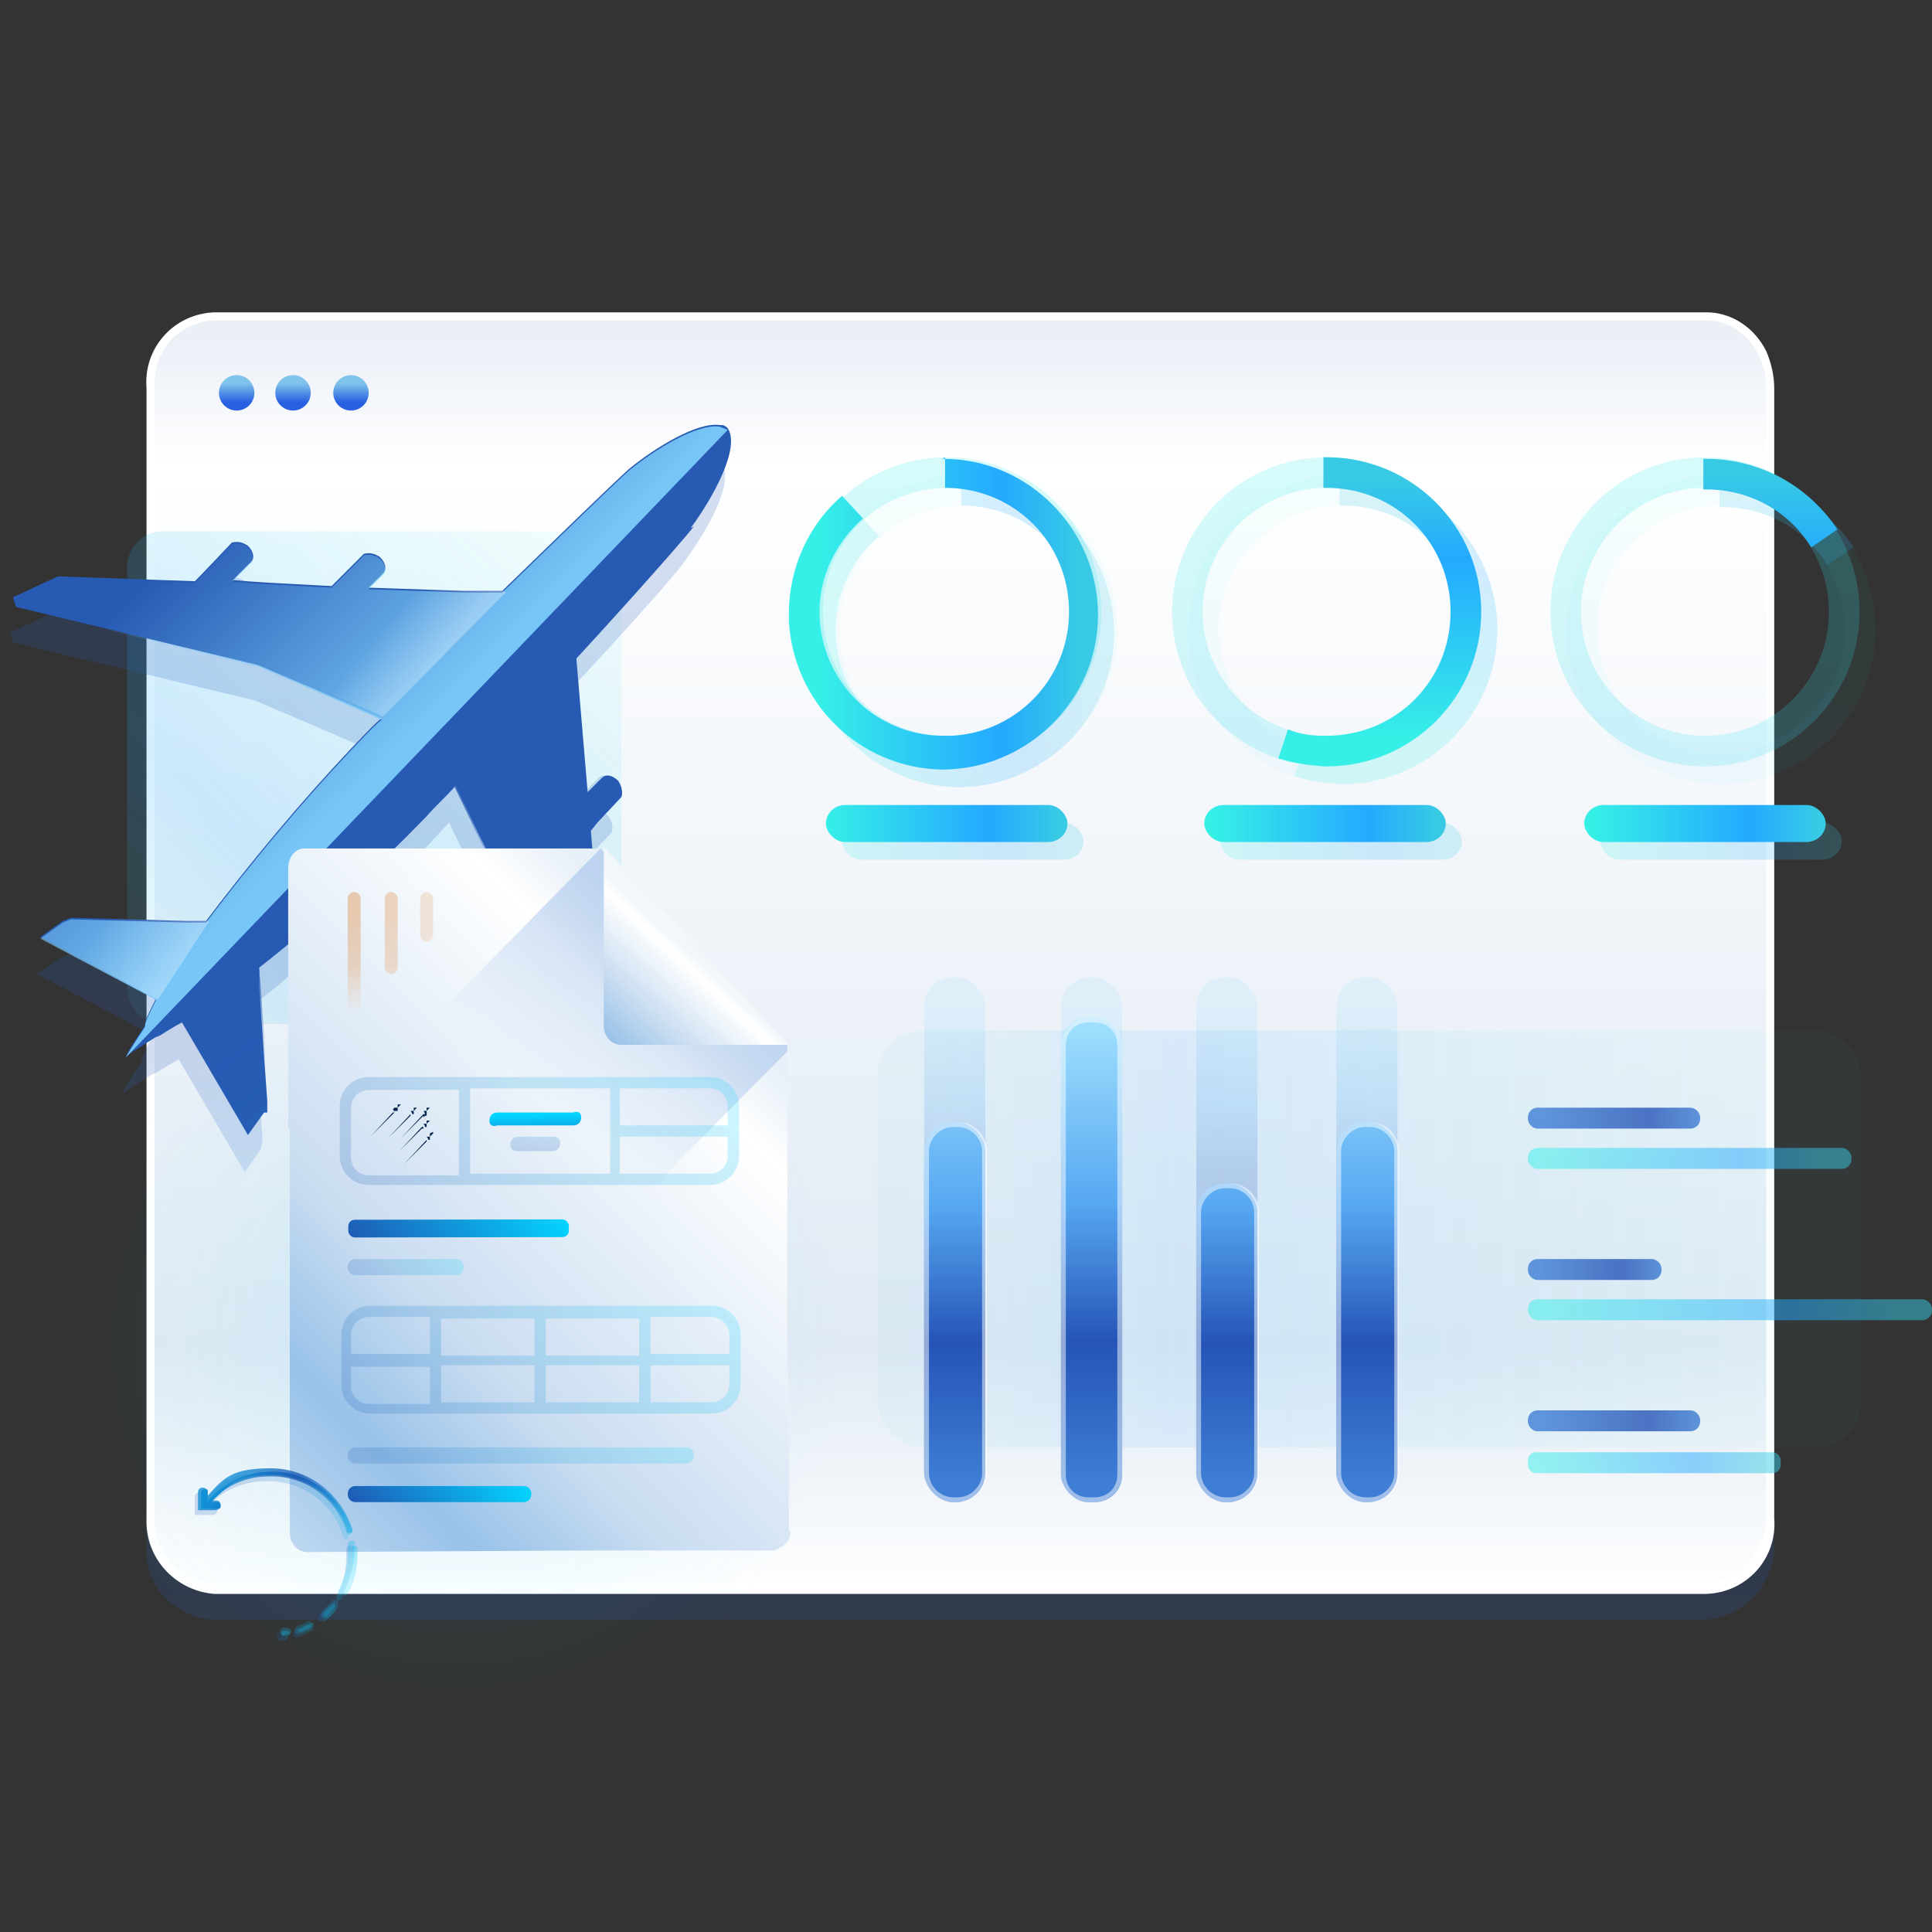 <?xml version="1.0" encoding="UTF-8"?>
<svg id="Layer_1" xmlns="http://www.w3.org/2000/svg" xmlns:xlink="http://www.w3.org/1999/xlink" version="1.1" viewBox="0 0 120 120">
  <rect x="0" y="0" width="120" height="120" fill="#333333" stroke="none"/>
  <!-- Generator: Adobe Illustrator 29.3.1, SVG Export Plug-In . SVG Version: 2.1.0 Build 151)  -->
  <defs>
    <style>
      .st0 {
        fill: url(#linear-gradient2);
      }

      .st1 {
        fill: url(#linear-gradient1);
      }

      .st2 {
        fill: url(#linear-gradient3);
      }

      .st3 {
        fill: url(#linear-gradient6);
      }

      .st4 {
        fill: url(#linear-gradient8);
      }

      .st5 {
        fill: url(#linear-gradient7);
      }

      .st6 {
        fill: url(#linear-gradient5);
      }

      .st7 {
        fill: url(#linear-gradient4);
      }

      .st8 {
        fill: url(#linear-gradient31);
      }

      .st9 {
        fill: url(#linear-gradient30);
      }

      .st10 {
        fill: url(#linear-gradient38);
      }

      .st11 {
        fill: url(#linear-gradient32);
      }

      .st12 {
        fill: url(#linear-gradient61);
      }

      .st13 {
        fill: url(#linear-gradient60);
      }

      .st14 {
        fill: url(#linear-gradient62);
      }

      .st15 {
        fill: url(#linear-gradient69);
      }

      .st16 {
        fill: url(#linear-gradient65);
      }

      .st17 {
        fill: url(#linear-gradient68);
      }

      .st18 {
        fill: url(#linear-gradient67);
      }

      .st19 {
        fill: url(#linear-gradient64);
      }

      .st20 {
        fill: url(#linear-gradient63);
      }

      .st21 {
        fill: url(#linear-gradient66);
      }

      .st22 {
        fill: url(#linear-gradient71);
      }

      .st23 {
        fill: url(#linear-gradient70);
      }

      .st24 {
        fill: url(#linear-gradient34);
      }

      .st25 {
        fill: url(#linear-gradient37);
      }

      .st26 {
        fill: url(#linear-gradient35);
      }

      .st27 {
        fill: url(#linear-gradient33);
      }

      .st28 {
        fill: url(#linear-gradient36);
      }

      .st29 {
        fill: url(#linear-gradient40);
      }

      .st30 {
        fill: url(#linear-gradient42);
      }

      .st31 {
        fill: url(#linear-gradient46);
      }

      .st32 {
        fill: url(#linear-gradient48);
      }

      .st33 {
        fill: url(#linear-gradient44);
      }

      .st34 {
        fill: url(#linear-gradient47);
      }

      .st35 {
        fill: url(#linear-gradient51);
      }

      .st36 {
        fill: url(#linear-gradient52);
      }

      .st37 {
        fill: url(#linear-gradient59);
      }

      .st38 {
        fill: url(#linear-gradient53);
      }

      .st39 {
        fill: url(#linear-gradient56);
      }

      .st40 {
        fill: url(#linear-gradient54);
      }

      .st41 {
        fill: url(#linear-gradient57);
      }

      .st42 {
        fill: url(#linear-gradient58);
      }

      .st43 {
        fill: url(#linear-gradient28);
      }

      .st44 {
        fill: url(#linear-gradient29);
      }

      .st45 {
        fill: url(#linear-gradient18);
      }

      .st46 {
        fill: url(#linear-gradient13);
      }

      .st47 {
        fill: url(#linear-gradient15);
      }

      .st48 {
        fill: url(#linear-gradient16);
      }

      .st49 {
        fill: url(#linear-gradient17);
      }

      .st50 {
        fill: url(#linear-gradient14);
      }

      .st51 {
        fill: url(#linear-gradient19);
      }

      .st52 {
        fill: url(#linear-gradient23);
      }

      .st53 {
        fill: url(#linear-gradient22);
      }

      .st54 {
        fill: url(#linear-gradient24);
      }

      .st55 {
        fill: url(#linear-gradient25);
      }

      .st56 {
        fill: url(#linear-gradient21);
      }

      .st57 {
        fill: url(#linear-gradient20);
      }

      .st58 {
        fill: url(#linear-gradient27);
      }

      .st59 {
        fill: url(#linear-gradient26);
      }

      .st60 {
        fill: url(#linear-gradient45);
      }

      .st60, .st61, .st62, .st63, .st64, .st65, .st66, .st67, .st68, .st69, .st70, .st71, .st72, .st73, .st74, .st75, .st76 {
        isolation: isolate;
      }

      .st77 {
        fill: url(#radial-gradient);
      }

      .st78 {
        fill: #05244b;
      }

      .st62 {
        fill: url(#linear-gradient11);
      }

      .st62, .st63, .st79 {
        opacity: .3;
      }

      .st62, .st63, .st74 {
        mix-blend-mode: overlay;
      }

      .st63 {
        fill: url(#linear-gradient12);
      }

      .st80 {
        fill: #fff;
      }

      .st64 {
        fill: url(#radial-gradient2);
      }

      .st64, .st81 {
        opacity: .1;
      }

      .st65 {
        fill: url(#linear-gradient73);
      }

      .st65, .st82, .st74 {
        opacity: .5;
      }

      .st66 {
        fill: url(#linear-gradient50);
      }

      .st66, .st67, .st68, .st83 {
        opacity: .2;
      }

      .st67 {
        fill: url(#linear-gradient55);
      }

      .st68 {
        fill: url(#linear-gradient49);
      }

      .st69 {
        fill: url(#linear-gradient10);
      }

      .st69, .st70, .st71, .st72, .st73, .st84, .st76 {
        opacity: .8;
      }

      .st70 {
        fill: url(#linear-gradient39);
      }

      .st71 {
        fill: url(#linear-gradient41);
      }

      .st72 {
        fill: url(#linear-gradient43);
      }

      .st73 {
        fill: url(#linear-gradient72);
      }

      .st85 {
        opacity: .2;
      }

      .st86, .st75 {
        opacity: .2;
      }

      .st74 {
        fill: url(#radial-gradient1);
      }

      .st75 {
        fill: url(#linear-gradient);
      }

      .st76 {
        fill: url(#linear-gradient9);
      }
    </style>
    <linearGradient id="linear-gradient" x1="59.6" y1="18.7" x2="59.6" y2="97.4" gradientTransform="translate(0 120) scale(1 -1)" gradientUnits="userSpaceOnUse">
      <stop offset="0" stop-color="#275ab3"/>
      <stop offset="1" stop-color="#275ab3" stop-opacity="0"/>
    </linearGradient>
    <linearGradient id="linear-gradient1" x1="59.6" y1="20.6" x2="59.6" y2="98.8" gradientTransform="translate(0 120) scale(1 -1)" gradientUnits="userSpaceOnUse">
      <stop offset="0" stop-color="#fff"/>
      <stop offset=".2" stop-color="#e1eaf4"/>
      <stop offset=".9" stop-color="#fff"/>
      <stop offset="1" stop-color="#ebf0f7"/>
    </linearGradient>
    <linearGradient id="linear-gradient2" x1="56.2" y1="43.1" x2="111.1" y2="43.1" gradientTransform="translate(0 120) scale(1 -1)" gradientUnits="userSpaceOnUse">
      <stop offset="0" stop-color="#38cae4" stop-opacity=".5"/>
      <stop offset=".3" stop-color="#24a9ff"/>
      <stop offset="1" stop-color="#36f0e7" stop-opacity=".3"/>
    </linearGradient>
    <linearGradient id="linear-gradient3" x1="14.7" y1="95" x2="14.7" y2="96.2" gradientTransform="translate(0 120) scale(1 -1)" gradientUnits="userSpaceOnUse">
      <stop offset="0" stop-color="#2860e1"/>
      <stop offset="1" stop-color="#80c3eb"/>
    </linearGradient>
    <linearGradient id="linear-gradient4" x1="18.2" y1="95" x2="18.2" y2="96.2" gradientTransform="translate(0 120) scale(1 -1)" gradientUnits="userSpaceOnUse">
      <stop offset="0" stop-color="#2860e1"/>
      <stop offset="1" stop-color="#80c3eb"/>
    </linearGradient>
    <linearGradient id="linear-gradient5" x1="21.8" y1="95" x2="21.8" y2="96.2" gradientTransform="translate(0 120) scale(1 -1)" gradientUnits="userSpaceOnUse">
      <stop offset="0" stop-color="#2860e1"/>
      <stop offset="1" stop-color="#80c3eb"/>
    </linearGradient>
    <linearGradient id="linear-gradient6" x1="8.9" y1="57.2" x2="37.1" y2="85.5" gradientTransform="translate(0 120) scale(1 -1)" gradientUnits="userSpaceOnUse">
      <stop offset="0" stop-color="#38cae4" stop-opacity=".5"/>
      <stop offset=".3" stop-color="#24a9ff"/>
      <stop offset="1" stop-color="#36f0e7" stop-opacity=".3"/>
    </linearGradient>
    <linearGradient id="linear-gradient7" x1="22.7" y1="61.7" x2="22.7" y2="40.7" gradientTransform="translate(0 120) scale(1 -1)" gradientUnits="userSpaceOnUse">
      <stop offset="0" stop-color="#295bbb"/>
      <stop offset=".3" stop-color="#2554b6"/>
      <stop offset="1" stop-color="#57a8f2"/>
    </linearGradient>
    <radialGradient id="radial-gradient" cx="4259" cy="-566.2" fx="4259" fy="-566.2" r="63.4" gradientTransform="translate(-2320.8 -285.9) rotate(.3) scale(.6 -.6)" gradientUnits="userSpaceOnUse">
      <stop offset="0" stop-color="#78c6f7"/>
      <stop offset="1" stop-color="#275ab3"/>
    </radialGradient>
    <linearGradient id="linear-gradient8" x1="60.9" y1="6.2" x2="47.7" y2="19.3" gradientTransform="translate(-34.9 51.3) rotate(.3) scale(1 -1)" gradientUnits="userSpaceOnUse">
      <stop offset="0" stop-color="#78c6f7"/>
      <stop offset="1" stop-color="#78c6f7" stop-opacity="0"/>
    </linearGradient>
    <radialGradient id="radial-gradient1" cx="4314.2" cy="-424.5" fx="4314.2" fy="-424.5" r="47.4" gradientTransform="translate(-1626.8 1749.5) rotate(-46.4) scale(.6 0)" gradientUnits="userSpaceOnUse">
      <stop offset=".2" stop-color="#fff"/>
      <stop offset="1" stop-color="#fff" stop-opacity="0"/>
    </radialGradient>
    <linearGradient id="linear-gradient9" x1="64" y1="3.3" x2="68.8" y2="-2.1" gradientTransform="translate(-34.9 51.3) rotate(.3) scale(1 -1)" gradientUnits="userSpaceOnUse">
      <stop offset="0" stop-color="#275ab3"/>
      <stop offset="1" stop-color="#275ab3" stop-opacity="0"/>
    </linearGradient>
    <linearGradient id="linear-gradient10" x1="48.2" y1="-10.4" x2="51.4" y2="-14.7" gradientTransform="translate(-34.9 51.3) rotate(.3) scale(1 -1)" gradientUnits="userSpaceOnUse">
      <stop offset="0" stop-color="#275ab3"/>
      <stop offset="1" stop-color="#275ab3" stop-opacity="0"/>
    </linearGradient>
    <linearGradient id="linear-gradient11" x1="61.4" y1="10" x2="58.5" y2="12.4" gradientTransform="translate(-34.9 51.3) rotate(.3) scale(1 -1)" gradientUnits="userSpaceOnUse">
      <stop offset="0" stop-color="#fff"/>
      <stop offset="1" stop-color="#fff" stop-opacity="0"/>
    </linearGradient>
    <linearGradient id="linear-gradient12" x1="46.2" y1="-8.3" x2="41.5" y2="-5.4" gradientTransform="translate(-34.9 51.3) rotate(.3) scale(1 -1)" gradientUnits="userSpaceOnUse">
      <stop offset="0" stop-color="#fff"/>
      <stop offset="1" stop-color="#fff" stop-opacity="0"/>
    </linearGradient>
    <linearGradient id="linear-gradient13" x1="83.4" y1="93.4" x2="83.4" y2="1.4" gradientTransform="translate(0 120) scale(1 -1)" gradientUnits="userSpaceOnUse">
      <stop offset="0" stop-color="#36f0e7"/>
      <stop offset=".7" stop-color="#24a9ff"/>
      <stop offset="1" stop-color="#38cae4"/>
    </linearGradient>
    <linearGradient id="linear-gradient14" x1="106.9" y1="93.4" x2="106.9" y2="1.4" gradientTransform="translate(0 120) scale(1 -1)" gradientUnits="userSpaceOnUse">
      <stop offset="0" stop-color="#36f0e7"/>
      <stop offset=".7" stop-color="#24a9ff"/>
      <stop offset="1" stop-color="#38cae4"/>
    </linearGradient>
    <linearGradient id="linear-gradient15" x1="110.9" y1="71.5" x2="110.9" y2="89.5" gradientTransform="translate(0 120) scale(1 -1)" gradientUnits="userSpaceOnUse">
      <stop offset="0" stop-color="#36f0e7"/>
      <stop offset=".7" stop-color="#24a9ff"/>
      <stop offset="1" stop-color="#38cae4"/>
    </linearGradient>
    <linearGradient id="linear-gradient16" x1="59.8" y1="93.4" x2="59.8" y2="1.4" gradientTransform="translate(0 120) scale(1 -1)" gradientUnits="userSpaceOnUse">
      <stop offset="0" stop-color="#36f0e7"/>
      <stop offset=".7" stop-color="#24a9ff"/>
      <stop offset="1" stop-color="#38cae4"/>
    </linearGradient>
    <linearGradient id="linear-gradient17" x1="51.8" y1="80.9" x2="68.1" y2="80.9" gradientTransform="translate(0 120) scale(1 -1)" gradientUnits="userSpaceOnUse">
      <stop offset="0" stop-color="#36f0e7"/>
      <stop offset=".7" stop-color="#24a9ff"/>
      <stop offset="1" stop-color="#38cae4"/>
    </linearGradient>
    <linearGradient id="linear-gradient18" x1="52.1" y1="67.8" x2="66.8" y2="67.8" gradientTransform="translate(0 120) scale(1 -1)" gradientUnits="userSpaceOnUse">
      <stop offset="0" stop-color="#36f0e7"/>
      <stop offset=".7" stop-color="#24a9ff"/>
      <stop offset="1" stop-color="#38cae4"/>
    </linearGradient>
    <linearGradient id="linear-gradient19" x1="86.7" y1="72.9" x2="86.7" y2="89.1" gradientTransform="translate(0 120) scale(1 -1)" gradientUnits="userSpaceOnUse">
      <stop offset="0" stop-color="#36f0e7"/>
      <stop offset=".7" stop-color="#24a9ff"/>
      <stop offset="1" stop-color="#38cae4"/>
    </linearGradient>
    <linearGradient id="linear-gradient20" x1="76.3" y1="67.8" x2="90.2" y2="67.8" gradientTransform="translate(0 120) scale(1 -1)" gradientUnits="userSpaceOnUse">
      <stop offset="0" stop-color="#36f0e7"/>
      <stop offset=".7" stop-color="#24a9ff"/>
      <stop offset="1" stop-color="#38cae4"/>
    </linearGradient>
    <linearGradient id="linear-gradient21" x1="99.8" y1="67.8" x2="113.9" y2="67.8" gradientTransform="translate(0 120) scale(1 -1)" gradientUnits="userSpaceOnUse">
      <stop offset="0" stop-color="#36f0e7"/>
      <stop offset=".7" stop-color="#24a9ff"/>
      <stop offset="1" stop-color="#38cae4"/>
    </linearGradient>
    <linearGradient id="linear-gradient22" x1="82.4" y1="94.5" x2="82.4" y2="2.5" gradientTransform="translate(0 120) scale(1 -1)" gradientUnits="userSpaceOnUse">
      <stop offset="0" stop-color="#36f0e7"/>
      <stop offset=".7" stop-color="#24a9ff"/>
      <stop offset="1" stop-color="#38cae4"/>
    </linearGradient>
    <linearGradient id="linear-gradient23" x1="105.9" y1="94.5" x2="105.9" y2="2.5" gradientTransform="translate(0 120) scale(1 -1)" gradientUnits="userSpaceOnUse">
      <stop offset="0" stop-color="#36f0e7"/>
      <stop offset=".7" stop-color="#24a9ff"/>
      <stop offset="1" stop-color="#38cae4"/>
    </linearGradient>
    <linearGradient id="linear-gradient24" x1="109.9" y1="72.6" x2="109.9" y2="90.6" gradientTransform="translate(0 120) scale(1 -1)" gradientUnits="userSpaceOnUse">
      <stop offset="0" stop-color="#36f0e7"/>
      <stop offset=".7" stop-color="#24a9ff"/>
      <stop offset="1" stop-color="#38cae4"/>
    </linearGradient>
    <linearGradient id="linear-gradient25" x1="58.8" y1="94.5" x2="58.8" y2="2.5" gradientTransform="translate(0 120) scale(1 -1)" gradientUnits="userSpaceOnUse">
      <stop offset="0" stop-color="#36f0e7"/>
      <stop offset=".7" stop-color="#24a9ff"/>
      <stop offset="1" stop-color="#38cae4"/>
    </linearGradient>
    <linearGradient id="linear-gradient26" x1="50.8" y1="82" x2="67" y2="82" gradientTransform="translate(0 120) scale(1 -1)" gradientUnits="userSpaceOnUse">
      <stop offset="0" stop-color="#36f0e7"/>
      <stop offset=".7" stop-color="#24a9ff"/>
      <stop offset="1" stop-color="#38cae4"/>
    </linearGradient>
    <linearGradient id="linear-gradient27" x1="51.1" y1="68.9" x2="65.8" y2="68.9" gradientTransform="translate(0 120) scale(1 -1)" gradientUnits="userSpaceOnUse">
      <stop offset="0" stop-color="#36f0e7"/>
      <stop offset=".7" stop-color="#24a9ff"/>
      <stop offset="1" stop-color="#38cae4"/>
    </linearGradient>
    <linearGradient id="linear-gradient28" x1="85.7" y1="74" x2="85.7" y2="90.2" gradientTransform="translate(0 120) scale(1 -1)" gradientUnits="userSpaceOnUse">
      <stop offset="0" stop-color="#36f0e7"/>
      <stop offset=".7" stop-color="#24a9ff"/>
      <stop offset="1" stop-color="#38cae4"/>
    </linearGradient>
    <linearGradient id="linear-gradient29" x1="75.3" y1="68.9" x2="89.2" y2="68.9" gradientTransform="translate(0 120) scale(1 -1)" gradientUnits="userSpaceOnUse">
      <stop offset="0" stop-color="#36f0e7"/>
      <stop offset=".7" stop-color="#24a9ff"/>
      <stop offset="1" stop-color="#38cae4"/>
    </linearGradient>
    <linearGradient id="linear-gradient30" x1="98.8" y1="68.9" x2="112.9" y2="68.9" gradientTransform="translate(0 120) scale(1 -1)" gradientUnits="userSpaceOnUse">
      <stop offset="0" stop-color="#36f0e7"/>
      <stop offset=".7" stop-color="#24a9ff"/>
      <stop offset="1" stop-color="#38cae4"/>
    </linearGradient>
    <linearGradient id="linear-gradient31" x1="67.8" y1="41.8" x2="67.8" y2="57.7" gradientTransform="translate(0 120) scale(1 -1)" gradientUnits="userSpaceOnUse">
      <stop offset="0" stop-color="#3e7ed4"/>
      <stop offset=".3" stop-color="#2554b6"/>
      <stop offset=".6" stop-color="#57a8f2"/>
      <stop offset="1" stop-color="#a3e2fe"/>
    </linearGradient>
    <linearGradient id="linear-gradient32" x1="67.8" y1="28" x2="67.8" y2="56.9" gradientTransform="translate(0 120) scale(1 -1)" gradientUnits="userSpaceOnUse">
      <stop offset="0" stop-color="#3e7ed4"/>
      <stop offset=".3" stop-color="#2554b6"/>
      <stop offset=".6" stop-color="#57a8f2"/>
      <stop offset="1" stop-color="#a3e2fe"/>
    </linearGradient>
    <linearGradient id="linear-gradient33" x1="59.3" y1="41.8" x2="59.3" y2="57.7" gradientTransform="translate(0 120) scale(1 -1)" gradientUnits="userSpaceOnUse">
      <stop offset="0" stop-color="#3e7ed4"/>
      <stop offset=".3" stop-color="#2554b6"/>
      <stop offset=".6" stop-color="#57a8f2"/>
      <stop offset="1" stop-color="#a3e2fe"/>
    </linearGradient>
    <linearGradient id="linear-gradient34" x1="76.3" y1="41.8" x2="76.3" y2="57.7" gradientTransform="translate(0 120) scale(1 -1)" gradientUnits="userSpaceOnUse">
      <stop offset="0" stop-color="#3e7ed4"/>
      <stop offset=".3" stop-color="#2554b6"/>
      <stop offset=".6" stop-color="#57a8f2"/>
      <stop offset="1" stop-color="#a3e2fe"/>
    </linearGradient>
    <linearGradient id="linear-gradient35" x1="84.9" y1="41.8" x2="84.9" y2="57.7" gradientTransform="translate(0 120) scale(1 -1)" gradientUnits="userSpaceOnUse">
      <stop offset="0" stop-color="#3e7ed4"/>
      <stop offset=".3" stop-color="#2554b6"/>
      <stop offset=".6" stop-color="#57a8f2"/>
      <stop offset="1" stop-color="#a3e2fe"/>
    </linearGradient>
    <linearGradient id="linear-gradient36" x1="59.3" y1="28" x2="59.3" y2="56.6" gradientTransform="translate(0 120) scale(1 -1)" gradientUnits="userSpaceOnUse">
      <stop offset="0" stop-color="#3e7ed4"/>
      <stop offset=".3" stop-color="#2554b6"/>
      <stop offset=".6" stop-color="#57a8f2"/>
      <stop offset="1" stop-color="#a3e2fe"/>
    </linearGradient>
    <linearGradient id="linear-gradient37" x1="84.9" y1="28" x2="84.9" y2="56.6" gradientTransform="translate(0 120) scale(1 -1)" gradientUnits="userSpaceOnUse">
      <stop offset="0" stop-color="#3e7ed4"/>
      <stop offset=".3" stop-color="#2554b6"/>
      <stop offset=".6" stop-color="#57a8f2"/>
      <stop offset="1" stop-color="#a3e2fe"/>
    </linearGradient>
    <linearGradient id="linear-gradient38" x1="76.3" y1="28" x2="76.3" y2="56.6" gradientTransform="translate(0 120) scale(1 -1)" gradientUnits="userSpaceOnUse">
      <stop offset="0" stop-color="#3e7ed4"/>
      <stop offset=".3" stop-color="#2554b6"/>
      <stop offset=".6" stop-color="#57a8f2"/>
      <stop offset="1" stop-color="#a3e2fe"/>
    </linearGradient>
    <linearGradient id="linear-gradient39" x1="95.8" y1="50.6" x2="117.9" y2="50.6" gradientTransform="translate(0 120) scale(1 -1)" gradientUnits="userSpaceOnUse">
      <stop offset="0" stop-color="#3e7ed4"/>
      <stop offset=".3" stop-color="#2554b6"/>
      <stop offset=".6" stop-color="#57a8f2"/>
      <stop offset="1" stop-color="#a3e2fe"/>
    </linearGradient>
    <linearGradient id="linear-gradient40" x1="95.7" y1="48" x2="113.3" y2="48" gradientTransform="translate(0 120) scale(1 -1)" gradientUnits="userSpaceOnUse">
      <stop offset="0" stop-color="#36f0e7"/>
      <stop offset=".7" stop-color="#24a9ff"/>
      <stop offset="1" stop-color="#38cae4"/>
    </linearGradient>
    <linearGradient id="linear-gradient41" x1="95.6" y1="41.1" x2="112.8" y2="41.1" gradientTransform="translate(0 120) scale(1 -1)" gradientUnits="userSpaceOnUse">
      <stop offset="0" stop-color="#3e7ed4"/>
      <stop offset=".3" stop-color="#2554b6"/>
      <stop offset=".6" stop-color="#57a8f2"/>
      <stop offset="1" stop-color="#a3e2fe"/>
    </linearGradient>
    <linearGradient id="linear-gradient42" x1="95.8" y1="38.6" x2="117.9" y2="38.6" gradientTransform="translate(0 120) scale(1 -1)" gradientUnits="userSpaceOnUse">
      <stop offset="0" stop-color="#36f0e7"/>
      <stop offset=".7" stop-color="#24a9ff"/>
      <stop offset="1" stop-color="#38cae4"/>
    </linearGradient>
    <linearGradient id="linear-gradient43" x1="95.8" y1="31.7" x2="117.9" y2="31.7" gradientTransform="translate(0 120) scale(1 -1)" gradientUnits="userSpaceOnUse">
      <stop offset="0" stop-color="#3e7ed4"/>
      <stop offset=".3" stop-color="#2554b6"/>
      <stop offset=".6" stop-color="#57a8f2"/>
      <stop offset="1" stop-color="#a3e2fe"/>
    </linearGradient>
    <linearGradient id="linear-gradient44" x1="95.5" y1="29.2" x2="109.2" y2="29.2" gradientTransform="translate(0 120) scale(1 -1)" gradientUnits="userSpaceOnUse">
      <stop offset="0" stop-color="#36f0e7"/>
      <stop offset=".7" stop-color="#24a9ff"/>
      <stop offset="1" stop-color="#38cae4"/>
    </linearGradient>
    <radialGradient id="radial-gradient2" cx="28.4" cy="36.6" fx="28.4" fy="36.6" r="24.1" gradientTransform="translate(0 120) scale(1 -1)" gradientUnits="userSpaceOnUse">
      <stop offset="0" stop-color="#03d4ff"/>
      <stop offset="1" stop-color="#03d4ff" stop-opacity="0"/>
    </radialGradient>
    <linearGradient id="linear-gradient45" x1="30" y1="26.9" x2="60.4" y2="57.4" gradientTransform="translate(-16.1 119.5) rotate(.9) scale(1 -1)" gradientUnits="userSpaceOnUse">
      <stop offset="0" stop-color="#c1d9f0"/>
      <stop offset=".2" stop-color="#98c2e9"/>
      <stop offset=".4" stop-color="#caddf1"/>
      <stop offset=".9" stop-color="#fff"/>
      <stop offset="1" stop-color="#e7eff8"/>
    </linearGradient>
    <linearGradient id="linear-gradient46" x1="75" y1="49.2" x2="65.9" y2="40" gradientTransform="translate(-28.6 113.5) rotate(-4.3) scale(1 -1)" gradientUnits="userSpaceOnUse">
      <stop offset="0" stop-color="#bdd3ef"/>
      <stop offset="1" stop-color="#bdd3ef" stop-opacity="0"/>
    </linearGradient>
    <linearGradient id="linear-gradient47" x1="69.9" y1="43.9" x2="75.3" y2="48.9" gradientTransform="translate(-28.6 113.5) rotate(-4.3) scale(1 -1)" gradientUnits="userSpaceOnUse">
      <stop offset="0" stop-color="#98c2e9"/>
      <stop offset=".4" stop-color="#caddf1"/>
      <stop offset=".9" stop-color="#fff"/>
      <stop offset="1" stop-color="#f2f7fb"/>
    </linearGradient>
    <linearGradient id="linear-gradient48" x1="29" y1="44.8" x2="37.5" y2="51.7" gradientTransform="translate(-4.8 124.6) scale(1 -1)" gradientUnits="userSpaceOnUse">
      <stop offset="0" stop-color="#1e5bb5"/>
      <stop offset="1" stop-color="#03d4ff"/>
    </linearGradient>
    <linearGradient id="linear-gradient49" x1="27.7" y1="44" x2="32.4" y2="47.7" gradientTransform="translate(-4.7 124.6) rotate(-.1) scale(1 -1)" xlink:href="#linear-gradient48"/>
    <linearGradient id="linear-gradient50" x1="30.6" y1="28.8" x2="43.8" y2="39.5" gradientTransform="translate(-4.7 124.6) rotate(-.1) scale(1 -1)" xlink:href="#linear-gradient48"/>
    <linearGradient id="linear-gradient51" x1="28.6" y1="28.9" x2="35.7" y2="34.6" gradientTransform="translate(-4.7 124.6) rotate(-.1) scale(1 -1)" xlink:href="#linear-gradient48"/>
    <linearGradient id="linear-gradient52" x1="29.8" y1="47.4" x2="46.9" y2="61.2" gradientTransform="translate(-4.7 124.6) rotate(-.1) scale(1 -1)" xlink:href="#linear-gradient48"/>
    <linearGradient id="linear-gradient53" x1="29.8" y1="33.1" x2="46.9" y2="47" gradientTransform="translate(-4.7 124.6) rotate(-.1) scale(1 -1)" xlink:href="#linear-gradient48"/>
    <linearGradient id="linear-gradient54" x1="38.3" y1="53.2" x2="38.3" y2="55.3" gradientTransform="translate(-3.8 125.5) rotate(-1.4) scale(1 -1)" xlink:href="#linear-gradient48"/>
    <linearGradient id="linear-gradient55" x1="38.3" y1="53.2" x2="38.3" y2="55.3" gradientTransform="translate(-3.8 125.5) rotate(-1.4) scale(1 -1)" xlink:href="#linear-gradient48"/>
    <linearGradient id="linear-gradient56" x1="17.4" y1="18.5" x2="18" y2="18" gradientTransform="translate(0 120) scale(1 -1)" xlink:href="#linear-gradient48"/>
    <linearGradient id="linear-gradient57" x1="18.6" y1="19" x2="19.3" y2="18.3" gradientTransform="translate(0 120) scale(1 -1)" xlink:href="#linear-gradient48"/>
    <linearGradient id="linear-gradient58" x1="20.2" y1="19.9" x2="20.6" y2="19.5" gradientTransform="translate(0 120) scale(1 -1)" xlink:href="#linear-gradient48"/>
    <linearGradient id="linear-gradient59" x1="20.8" y1="22.9" x2="22.6" y2="21.2" gradientTransform="translate(0 120) scale(1 -1)" xlink:href="#linear-gradient48"/>
    <linearGradient id="linear-gradient60" x1="14.5" y1="28.4" x2="21.5" y2="21.4" gradientTransform="translate(0 120) scale(1 -1)" xlink:href="#linear-gradient48"/>
    <linearGradient id="linear-gradient61" x1="13.2" y1="23.2" x2="18.1" y2="18.3" gradientTransform="translate(0 120) scale(1 -1)" gradientUnits="userSpaceOnUse">
      <stop offset="0" stop-color="#1290d5"/>
      <stop offset=".3" stop-color="#1e5bb5"/>
      <stop offset="1" stop-color="#03d4ff" stop-opacity=".2"/>
    </linearGradient>
    <linearGradient id="linear-gradient62" x1="13.8" y1="24.3" x2="19" y2="19" xlink:href="#linear-gradient61"/>
    <linearGradient id="linear-gradient63" x1="16" y1="24.5" x2="20.3" y2="20.2" xlink:href="#linear-gradient61"/>
    <linearGradient id="linear-gradient64" x1="15.7" y1="28.5" x2="22" y2="22.1" xlink:href="#linear-gradient61"/>
    <linearGradient id="linear-gradient65" x1="11.2" y1="25.2" x2="18.2" y2="18.2" xlink:href="#linear-gradient61"/>
    <linearGradient id="linear-gradient66" x1="12" y1="26" x2="19" y2="19" xlink:href="#linear-gradient61"/>
    <linearGradient id="linear-gradient67" x1="13.2" y1="27.2" x2="20.2" y2="20.2" xlink:href="#linear-gradient61"/>
    <linearGradient id="linear-gradient68" x1="15.1" y1="29.1" x2="22.1" y2="22.1" xlink:href="#linear-gradient61"/>
    <linearGradient id="linear-gradient69" x1="14.7" y1="28.7" x2="21.7" y2="21.7" xlink:href="#linear-gradient61"/>
    <linearGradient id="linear-gradient70" x1="14.7" y1="28.6" x2="21.6" y2="21.8" xlink:href="#linear-gradient61"/>
    <linearGradient id="linear-gradient71" x1="22" y1="64.3" x2="22" y2="57" gradientTransform="translate(0 120) scale(1 -1)" gradientUnits="userSpaceOnUse">
      <stop offset="0" stop-color="#d86500"/>
      <stop offset=".2" stop-color="#d86500" stop-opacity="1"/>
      <stop offset=".3" stop-color="#da6702" stop-opacity=".9"/>
      <stop offset=".4" stop-color="#dd6b06" stop-opacity=".9"/>
      <stop offset=".6" stop-color="#e16f0b" stop-opacity=".8"/>
      <stop offset=".7" stop-color="#e77611" stop-opacity=".6"/>
      <stop offset=".8" stop-color="#ed7d19" stop-opacity=".4"/>
      <stop offset=".9" stop-color="#f58623" stop-opacity=".2"/>
      <stop offset="1" stop-color="#fe902d" stop-opacity="0"/>
      <stop offset="1" stop-color="#ff912e" stop-opacity="0"/>
    </linearGradient>
    <linearGradient id="linear-gradient72" x1="24.3" x2="24.3" y2="57" xlink:href="#linear-gradient71"/>
    <linearGradient id="linear-gradient73" x1="26.5" x2="26.5" y2="57" xlink:href="#linear-gradient71"/>
  </defs>
  <g class="st61">
    <path class="st75" d="M110.2,25.7v70.2c0,2.5-1.8,4.5-4.3,4.7H14.8s-1.5,0-1.5,0c-2.5-.1-4.4-2.2-4.2-4.7V27.6s0-1.9,0-1.9c-.1-2.5,1.8-4.5,4.2-4.7h92.7c1.6,0,3,1,3.7,2.4.4.7.5,1.5.5,2.3Z"/>
    <path class="st1" d="M13.3,98.7c-2.3-.1-4.1-2.1-4-4.4V24.1c0-2.3,1.7-4.3,4-4.4h92.7c1.5,0,2.8.9,3.5,2.3.3.7.5,1.4.5,2.1v70.2c0,2.3-1.7,4.3-4,4.4H13.3Z"/>
    <path class="st80" d="M13.3,19.9h92.7c1.4,0,2.6.9,3.2,2.1.3.6.5,1.3.5,2v70.2c0,2.2-1.6,4-3.7,4.1H14.8s-1.5,0-1.5,0c-2.2-.1-3.8-2-3.7-4.1V25.9s0-1.9,0-1.9c-.1-2.2,1.5-4,3.7-4.1h0M13.3,19.4c-2.5.1-4.4,2.2-4.2,4.7v70.2c-.1,2.5,1.8,4.5,4.2,4.7h92.7s0,0,0,0c2.5-.1,4.4-2.2,4.2-4.7V26s0-1.9,0-1.9c0-.8-.2-1.6-.5-2.3-.7-1.4-2.1-2.4-3.7-2.4H13.3s0,0,0,0Z"/>
    <g class="st81">
      <rect class="st0" x="54.5" y="64" width="61.1" height="25.9" rx="2.8" ry="2.8"/>
    </g>
    <circle class="st2" cx="14.7" cy="24.4" r="1.1"/>
    <circle class="st7" cx="18.2" cy="24.4" r="1.1"/>
    <circle class="st6" cx="21.8" cy="24.4" r="1.1"/>
    <g class="st83">
      <path class="st3" d="M10.1,33h26.3c1.2,0,2.2,1,2.2,2.2v26.2c0,1.2-1,2.2-2.2,2.2H10.1c-1.2,0-2.2-1-2.2-2.2v-26.2c0-1.2,1-2.2,2.2-2.2Z"/>
    </g>
    <g class="st85">
      <path class="st5" d="M44.9,28.8c-.1,0-.3-.1-.5-.2-1.4-.2-4,1.4-5.6,2.7-1,.8-4.2,3.9-7.9,7.7h-2.4c0,0-5.9-.3-5.9-.3l.9-.9c.2-.2.2-.6-.2-1-.3-.2-.7-.3-1-.2l-1.5,1.5-.5.5h-2.2c0,0-3.9-.2-3.9-.2h.1c0-.1,1.1-1.3,1.1-1.3.2-.2.2-.6-.2-1-.3-.2-.7-.3-1-.2l-1.9,2-.4.4-8.5-.3-2.8,1.3.2.6,15,3.6,3.3,1.4,4.4,1.9c-.6.7-1.3,1.3-1.9,1.9-3.2,3.4-6.2,7-9,10.8h-1.2s-7.2-.2-7.2-.2l-.5.2h0s0,0,0,0h0s-1.4,1-1.4,1l7.2,3.8c-.5,1-.8,1.5-.7,1.7-.5.6-.9,1.3-1.2,1.9l1.9-1.2c.2,0,.5-.3,1.6-.9l4.1,7,1-1.4h0c0,0,.1-.5.1-.5h0c0,0,0-.2,0-.2l-.5-7.1v-1.2c3.6-2.9,7.1-6,10.3-9.4.6-.6,1.2-1.3,1.8-1.9l1,2.1,2.4,5.2v.3c.1,0,4.3,14.8,4.3,14.8l.6.2,1.2-2.9-.6-8.1v-.3s.3-.4.3-.4l1.9-2c.1-.4,0-.7-.2-1-.4-.4-.8-.4-1-.2l-1.1,1.1h-.1c0,.1-.5-6.1-.5-6.1l.4-.5,1.5-1.6c.1-.4,0-.7-.2-1-.4-.4-.8-.4-1-.2l-.6.6-.3.3-.5-5.9h0s-.2-2.4-.2-2.4c3.6-3.9,6.6-7.2,7.3-8.2,1.4-1.9,3.2-5,2.3-6.2Z"/>
    </g>
    <path class="st77" d="M43.1,32.7c-.8,1-3.8,4.4-7.3,8.2l.2,2.4h0s.5,5.9.5,5.9l.3-.3.6-.6c.2-.2.6-.2,1,.2.2.3.3.7.2,1l-1.5,1.6-.4.5.5,6.2h.1c0-.1,1.1-1.3,1.1-1.3.2-.2.6-.2,1,.2.2.3.3.7.2,1l-1.9,2-.4.4v.3s.6,8.1.6,8.1l-1.2,2.9-.6-.2-4.2-14.8v-.3c-.1,0-2.6-5.2-2.6-5.2l-1-2.1c-.6.7-1.3,1.3-1.8,1.9-3.3,3.4-6.7,6.5-10.4,9.4v1.2c0,0,.5,7.1.5,7.1h0c0,0,0,.2,0,.2v.5c-.1,0-.2,0-.2,0l-1,1.4-4.1-7c-1.1.6-1.4.9-1.6.9l-1.9,1.2c.4-.7.8-1.3,1.2-1.9,0-.3.2-.7.7-1.7l-7.2-3.8,1.4-1h0s0,0,0,0h0s.5-.2.5-.2l7.2.2h1.2c2.8-3.7,5.8-7.3,9-10.7.6-.6,1.2-1.3,1.9-1.9l-4.4-1.9-3.3-1.4-15-3.6-.2-.6,2.8-1.3,8.5.3.4-.4,1.9-2c.4-.1.7,0,1,.2.4.4.4.8.2,1l-1.1,1.1h-.1c0,.1,6.2.4,6.2.4l.5-.5,1.5-1.5c.4-.1.7,0,1,.2.4.4.4.8.2,1l-.9.9,5.9.2h2.4c3.7-3.6,7-6.8,7.9-7.6,1.6-1.3,4.2-2.9,5.6-2.7.2,0,.3,0,.5.2.8,1.2-.9,4.3-2.3,6.2Z"/>
    <path class="st4" d="M7.8,65.7c.4-.7.8-1.3,1.2-1.9,0-.3.2-.7.7-1.7l-7.2-3.8,1.4-1h0s0,0,0,0h0s.5-.2.5-.2l7.2.2h1.2c2.8-3.7,5.8-7.3,9-10.7.6-.6,1.2-1.3,1.9-1.9l-4.4-1.9-3.3-1.4-15-3.6-.2-.6,2.8-1.3,8.5.3.4-.4,1.9-2c.4-.1.7,0,1,.2.4.4.4.8.2,1l-1.1,1.1h-.1c0,.1,6.2.4,6.2.4l.5-.5,1.5-1.5c.4-.1.7,0,1,.2.4.4.4.8.2,1l-.9.9,5.9.2h2.4c3.7-3.6,7-6.8,7.9-7.6,1.6-1.3,4.2-2.9,5.6-2.7l.5.2L7.8,65.7Z"/>
    <path class="st74" d="M7.8,65.7c.4-.7.8-1.3,1.2-1.9,0-.3.2-.7.7-1.7l-7.2-3.8,1.4-1h0s0,0,0,0h0s.5-.2.5-.2l7.2.2h1.2c2.8-3.7,5.8-7.3,9-10.7.6-.6,1.2-1.3,1.9-1.9l-4.4-1.9-3.3-1.4-1-.2-14-3.3-.2-.6,2.8-1.3,8.5.3.4-.4,1.9-2c.4-.1.7,0,1,.2.4.4.4.8.2,1l-1.1,1.1h-.1c0,.1,3.9.3,3.9.3h2.2c0,0,.5-.4.5-.4l1.5-1.5c.4-.1.7,0,1,.2.4.4.4.8.2,1l-.9.9,5.9.2h2.4c3.7-3.6,7-6.8,7.9-7.6,1.6-1.3,4.2-2.9,5.6-2.7l.5.2L7.8,65.7Z"/>
    <path class="st76" d="M37.6,59.7l-.4.4v.3s.6,8.1.6,8.1l-1.2,2.9-.6-.2-4.2-14.8v-.3c-.1,0-2.6-5.2-2.6-5.2l-1-2.1c3.6-3.7,7.4-7.9,7.4-7.9l.2,2.4h0s.5,5.9.5,5.9l.3-.3.6-.6c.2-.2.6-.2,1,.2.2.3.3.7.2,1l-1.5,1.6-.4.5.5,6.2h.1c0-.1,1.1-1.3,1.1-1.3.2-.2.6-.2,1,.2.2.3.3.7.2,1l-1.9,2Z"/>
    <polygon class="st69" points="16.7 68.6 16.6 68.7 16.5 69.1 16.5 69.2 15.5 70.6 11.4 63.6 16.1 60.2 16.2 61.4 16.7 68.5 16.7 68.6"/>
    <path class="st62" d="M31.4,36.8l-7.6,7.7-4.4-1.9-3.3-1.4-1-.2,3.4-4.7h2.2c0,0,.5-.4.5-.4l1.5-1.5c.4-.1.7,0,1,.2.4.4.4.8.2,1l-.9.9,5.9.2h2.4Z"/>
    <polygon class="st63" points="13 57.2 9.8 62.1 2.6 58.2 3.9 57.2 4 57.2 4 57.2 4.1 57.2 4.6 57 11.8 57.2 13 57.2"/>
    <g class="st83">
      <g class="st86">
        <path class="st46" d="M83.4,29.5c-5.3,0-9.6,4.3-9.6,9.6,0,5.3,4.3,9.6,9.6,9.6,5.3,0,9.6-4.3,9.6-9.6,0-5.3-4.3-9.6-9.6-9.6h0ZM83.4,46.8c-4.3,0-7.7-3.5-7.7-7.7,0-4.3,3.5-7.7,7.7-7.7,4.3,0,7.7,3.5,7.7,7.7,0,4.3-3.5,7.7-7.7,7.7Z"/>
      </g>
      <g class="st86">
        <path class="st50" d="M106.9,29.5c-5.3,0-9.6,4.3-9.6,9.6,0,5.3,4.3,9.6,9.6,9.6,5.3,0,9.6-4.3,9.6-9.6,0-5.3-4.3-9.6-9.6-9.6h0ZM106.9,46.8c-4.3,0-7.7-3.5-7.7-7.7,0-4.3,3.5-7.7,7.7-7.7,4.3,0,7.7,3.5,7.7,7.7,0,4.3-3.5,7.7-7.7,7.7Z"/>
      </g>
      <path class="st47" d="M115.1,34l-1.6,1.1c-1.4-2.3-3.9-3.6-6.5-3.6,0,0-.2,0-.2,0,0,0,0,0,0,0v-1.9s0,0,0,0c0,0,.2,0,.2,0,3.3,0,6.4,1.7,8.2,4.5Z"/>
      <g class="st86">
        <path class="st48" d="M59.8,29.5c-5.3,0-9.6,4.3-9.6,9.6,0,5.3,4.3,9.6,9.6,9.6,5.3,0,9.6-4.3,9.6-9.6,0-5.3-4.3-9.6-9.6-9.6h0ZM59.8,46.8c-4.3,0-7.7-3.5-7.7-7.7s3.5-7.7,7.7-7.7c4.3,0,7.7,3.5,7.7,7.7,0,4.3-3.5,7.7-7.7,7.7Z"/>
      </g>
      <path class="st49" d="M59.7,29.5h0v1.9s0,0,0,0c0,0,0,0,0,0,4.3,0,7.7,3.4,7.7,7.7,0,4.1-3.2,7.5-7.3,7.7-.2,0-.3,0-.5,0-4.3,0-7.7-3.5-7.7-7.7,0-2.2,1-4.4,2.7-5.8l-1.3-1.4c-2.1,1.8-3.3,4.5-3.3,7.3,0,.2,0,.3,0,.5.3,5.1,4.4,9.1,9.5,9.2h0c5.3,0,9.7-4.3,9.7-9.6s-4.3-9.7-9.6-9.7c0,0,0,0-.1,0h0Z"/>
      <rect class="st45" x="52.3" y="51.1" width="15" height="2.3" rx="1.2" ry="1.2"/>
      <path class="st51" d="M83.4,29.5c0,0-.1,0-.2,0h0v1.9h0c0,0,.1,0,.2,0,4.3,0,7.7,3.4,7.7,7.7,0,4.3-3.4,7.7-7.7,7.7h0c0,0-.1,0-.2,0-.8,0-1.5-.1-2.2-.4l-.6,1.8c.9.3,1.8.4,2.8.5,0,0,.1,0,.2,0,5.3,0,9.6-4.3,9.6-9.6s-4.3-9.6-9.6-9.6h0Z"/>
      <rect class="st57" x="75.8" y="51.1" width="15" height="2.3" rx="1.2" ry="1.2"/>
      <rect class="st56" x="99.4" y="51.1" width="15" height="2.3" rx="1.2" ry="1.2"/>
    </g>
    <g class="st86">
      <path class="st53" d="M82.4,28.4c-5.3,0-9.6,4.3-9.6,9.6,0,5.3,4.3,9.6,9.6,9.6,5.3,0,9.6-4.3,9.6-9.6,0-5.3-4.3-9.6-9.6-9.6h0ZM82.4,45.7c-4.3,0-7.7-3.5-7.7-7.7,0-4.3,3.5-7.7,7.7-7.7,4.3,0,7.7,3.5,7.7,7.7,0,4.3-3.5,7.7-7.7,7.7Z"/>
    </g>
    <g class="st86">
      <path class="st52" d="M105.9,28.4c-5.3,0-9.6,4.3-9.6,9.6,0,5.3,4.3,9.6,9.6,9.6,5.3,0,9.6-4.3,9.6-9.6,0-5.3-4.3-9.6-9.6-9.6h0ZM105.9,45.7c-4.3,0-7.7-3.5-7.7-7.7,0-4.3,3.5-7.7,7.7-7.7,4.3,0,7.7,3.5,7.7,7.7,0,4.3-3.5,7.7-7.7,7.7Z"/>
    </g>
    <path class="st54" d="M114.1,32.9l-1.6,1.1c-1.4-2.3-3.9-3.6-6.5-3.6,0,0-.2,0-.2,0,0,0,0,0,0,0v-1.9s0,0,0,0c0,0,.2,0,.2,0,3.3,0,6.4,1.7,8.2,4.5Z"/>
    <g class="st86">
      <path class="st55" d="M58.8,28.4c-5.3,0-9.6,4.3-9.6,9.6,0,5.3,4.3,9.6,9.6,9.6,5.3,0,9.6-4.3,9.6-9.6,0-5.3-4.3-9.6-9.6-9.6h0ZM58.8,45.7c-4.3,0-7.7-3.5-7.7-7.7,0-4.3,3.5-7.7,7.7-7.7,4.3,0,7.7,3.5,7.7,7.7,0,4.3-3.5,7.7-7.7,7.7Z"/>
    </g>
    <path class="st59" d="M58.7,28.4h0v1.9s0,0,0,0c0,0,0,0,0,0,4.3,0,7.7,3.4,7.7,7.7,0,4.1-3.2,7.5-7.3,7.7-.2,0-.3,0-.5,0-4.3,0-7.7-3.5-7.7-7.7,0-2.2,1-4.3,2.7-5.8l-1.3-1.4c-2.1,1.8-3.3,4.5-3.3,7.3,0,.2,0,.3,0,.5.3,5.1,4.4,9.1,9.5,9.2h0c5.3,0,9.7-4.3,9.7-9.6,0-5.3-4.3-9.7-9.6-9.7,0,0,0,0-.1,0h0Z"/>
    <rect class="st58" x="51.3" y="50" width="15" height="2.3" rx="1.2" ry="1.2"/>
    <path class="st43" d="M82.4,28.4c0,0-.1,0-.2,0h0v1.9h0c0,0,.1,0,.2,0,4.3,0,7.7,3.4,7.7,7.7,0,4.3-3.4,7.7-7.7,7.7h0c0,0-.1,0-.2,0-.8,0-1.5-.1-2.2-.4l-.6,1.8c.9.3,1.8.4,2.8.5,0,0,.1,0,.2,0,5.3,0,9.6-4.3,9.6-9.6s-4.3-9.6-9.6-9.6c0,0,0,0,0,0h0Z"/>
    <rect class="st44" x="74.8" y="50" width="15" height="2.3" rx="1.2" ry="1.2"/>
    <rect class="st9" x="98.4" y="50" width="15" height="2.3" rx="1.2" ry="1.2"/>
    <g class="st85">
      <rect class="st8" x="65.9" y="60.7" width="3.8" height="32.6" rx="1.8" ry="1.8"/>
    </g>
    <rect class="st11" x="65.9" y="63.2" width="3.8" height="30.1" rx="1.7" ry="1.7"/>
    <g class="st82">
      <path class="st80" d="M68,63.5c.8,0,1.4.6,1.4,1.4v26.7c0,.8-.6,1.4-1.4,1.4h-.4c-.8,0-1.4-.6-1.4-1.4v-26.7c0-.8.6-1.4,1.4-1.4h.4M68,63.2h-.4c-.9,0-1.7.8-1.7,1.7v26.7c0,.9.8,1.7,1.7,1.7h.4c.9,0,1.7-.8,1.7-1.7h0v-26.7c0-.9-.8-1.7-1.7-1.7,0,0,0,0,0,0Z"/>
    </g>
    <g class="st85">
      <rect class="st27" x="57.4" y="60.7" width="3.8" height="32.6" rx="1.8" ry="1.8"/>
    </g>
    <g class="st85">
      <rect class="st24" x="74.3" y="60.7" width="3.8" height="32.6" rx="1.8" ry="1.8"/>
    </g>
    <g class="st85">
      <rect class="st26" x="83" y="60.7" width="3.8" height="32.6" rx="1.8" ry="1.8"/>
    </g>
    <rect class="st28" x="57.4" y="69.7" width="3.8" height="23.6" rx="1.8" ry="1.8"/>
    <g class="st82">
      <path class="st80" d="M59.5,70c.8,0,1.5.7,1.5,1.5v20c0,.8-.7,1.5-1.5,1.5h-.3c-.8,0-1.5-.7-1.5-1.5v-20c0-.8.7-1.5,1.5-1.5h.3M59.5,69.7h-.3c-1,0-1.8.8-1.8,1.8h0v20c0,1,.8,1.8,1.8,1.8h.3c1,0,1.8-.8,1.8-1.8h0v-20c0-1-.8-1.8-1.8-1.8Z"/>
    </g>
    <rect class="st25" x="83" y="69.7" width="3.8" height="23.6" rx="1.8" ry="1.8"/>
    <g class="st82">
      <path class="st80" d="M85.1,70c.8,0,1.5.7,1.5,1.5v20c0,.8-.7,1.5-1.5,1.5h-.3c-.8,0-1.5-.7-1.5-1.5v-20c0-.8.7-1.5,1.5-1.5h.3M85.1,69.7h-.3c-1,0-1.8.8-1.8,1.8v20c0,1,.8,1.8,1.8,1.8h.3c1,0,1.8-.8,1.8-1.8h0v-20c0-1-.8-1.8-1.8-1.8h0,0Z"/>
    </g>
    <rect class="st10" x="74.3" y="73.5" width="3.8" height="19.8" rx="1.8" ry="1.8"/>
    <g class="st82">
      <path class="st80" d="M76.4,73.8c.8,0,1.5.7,1.5,1.5v16.2c0,.8-.7,1.5-1.5,1.5h-.3c-.8,0-1.5-.7-1.5-1.5v-16.2c0-.8.7-1.5,1.5-1.5h.3M76.4,73.5h-.3c-1,0-1.8.8-1.8,1.8h0v16.2c0,1,.8,1.8,1.8,1.8h.3c1,0,1.8-.8,1.8-1.8h0v-16.2c0-1-.8-1.8-1.8-1.8Z"/>
    </g>
    <rect class="st70" x="94.9" y="68.8" width="10.7" height="1.3" rx=".6" ry=".6"/>
    <g class="st82">
      <rect class="st29" x="94.9" y="71.3" width="20.1" height="1.3" rx=".6" ry=".6"/>
    </g>
    <rect class="st71" x="94.9" y="78.2" width="8.3" height="1.3" rx=".6" ry=".6"/>
    <g class="st82">
      <rect class="st30" x="94.9" y="80.7" width="25.1" height="1.3" rx=".6" ry=".6"/>
    </g>
    <rect class="st72" x="94.9" y="87.6" width="10.7" height="1.3" rx=".6" ry=".6"/>
    <g class="st82">
      <rect class="st33" x="94.9" y="90.2" width="15.7" height="1.3" rx=".5" ry=".5"/>
    </g>
  </g>
  <circle class="st64" cx="28.4" cy="83.4" r="24.1"/>
  <g>
    <g>
      <path class="st60" d="M49.1,95.1c0,.4-.2.8-.6,1-.2.1-.3.2-.5.2h-3s-4.3,0-4.3,0h-3.7s-17.9.1-17.9.1c-.6,0-1.1-.5-1.1-1.2v-1.9s0-2.4,0-2.4v-.2s0-2.7,0-2.7v-17.9c-.1,0-.1,0-.1,0v-.3s0,0,0,0v-2.3s0-.6,0-.6v-13c0-.6.4-1.2,1-1.2h18.5c0-.1,0,0,0,0h0s0,0,0,0l11.5,12.2h0s0,0,0,0v19.8c.1,0,.1,4.2.1,4.2v6.2s0,0,0,0Z"/>
      <polygon class="st31" points="48.9 64.9 48.9 65.3 39.2 75.1 27.1 63.1 37.3 52.7 37.4 52.8 48.9 64.9"/>
      <path class="st34" d="M48.9,64.9h-10.3c-.6,0-1.1-.5-1.1-1.2v-11.1c0,0,11.4,12.2,11.4,12.2h0Z"/>
    </g>
    <rect class="st32" x="21.6" y="75.8" width="13.7" height="1.1" rx=".4" ry=".4" transform="translate(-.1 0) rotate(-.1)"/>
    <path class="st68" d="M22.1,78.2h6.2c.3,0,.5.2.5.5h0c0,.3-.2.5-.5.5h-6.2c-.3,0-.5-.2-.5-.5h0c0-.3.2-.5.5-.5Z"/>
    <path class="st66" d="M22.1,89.9h20.5c.3,0,.5.2.5.5h0c0,.3-.2.5-.5.5h-20.5c-.3,0-.5-.2-.5-.5h0c0-.3.2-.5.5-.5Z"/>
    <path class="st35" d="M22.1,92.3h10.4c.3,0,.5.2.5.5h0c0,.3-.2.5-.5.5h-10.4c-.3,0-.5-.2-.5-.5h0c0-.3.2-.5.5-.5Z"/>
    <g class="st83">
      <path class="st36" d="M44.1,66.9h-21.2c-1,0-1.8.8-1.8,1.8v3.1c0,1,.8,1.8,1.8,1.8h21.2c1,0,1.8-.8,1.8-1.8v-3.1c0-1-.8-1.8-1.8-1.8h0ZM45.2,68.7v1.2s-6.7,0-6.7,0v-2.3s5.6,0,5.6,0c.6,0,1.1.5,1.1,1.1ZM37.9,72.9h-8.7s0-5.3,0-5.3h8.7s0,5.3,0,5.3ZM21.8,71.9v-3.1c0-.6.5-1.1,1.1-1.1h5.6s0,5.3,0,5.3h-5.6c-.6,0-1.1-.5-1.1-1.1h0ZM44.1,72.9h-5.6s0-2.3,0-2.3h6.7s0,1.2,0,1.2c0,.6-.5,1.1-1.1,1.1h0Z"/>
      <path class="st38" d="M44.2,81.1h-21.2c-1,0-1.8.8-1.8,1.8v3.1c0,1,.8,1.8,1.8,1.8h21.2c1,0,1.8-.8,1.8-1.8v-3.1c0-1-.8-1.8-1.8-1.8ZM45.3,82.9v1.2s-4.9,0-4.9,0v-2.3s3.8,0,3.8,0c.6,0,1.1.5,1.1,1.1h0ZM33.2,84.8v2.3s-5.8,0-5.8,0v-2.3s5.8,0,5.8,0ZM27.4,84.2v-2.3s5.8,0,5.8,0v2.3s-5.8,0-5.8,0ZM33.9,84.8h5.8s0,2.3,0,2.3h-5.8s0-2.3,0-2.3h0ZM33.9,84.2v-2.3s5.8,0,5.8,0v2.3s-5.8,0-5.8,0h0ZM22.9,81.8h3.8s0,2.3,0,2.3h-4.9s0-1.2,0-1.2c0-.6.5-1.1,1.1-1.1ZM21.8,86.1v-1.2s4.9,0,4.9,0v2.3s-3.8,0-3.8,0c-.6,0-1.1-.5-1.1-1.1h0ZM44.2,87.1h-3.8s0-2.3,0-2.3h4.9s0,1.2,0,1.2c0,.6-.5,1.1-1.1,1.1h0Z"/>
    </g>
    <g id="q">
      <g id="r">
        <g>
          <path class="st78" d="M25.5,69.3s0-.1,0-.1h0s.2,0,.2,0h0c0,0,0,0,0,0h0s0,0,0,0c0,0,0-.2,0-.2v-.2c0,0,.2,0,.2,0h0c0,0,0,0,0,0h0c0,0-.2.2-.2.2,0,0-.1,0-.2,0h0c0,0,0,0,0,0h0s0,0,0,0c0,0,.1.1.1.2h0c0,0-.1,0-.1,0,0,0,0,0,0,0l-1.4,1.5,1.4-1.4s0,0,0,0h0Z"/>
          <path class="st78" d="M26.3,69.4s0-.1,0-.1h0s.2,0,.2,0h0c0,0,0-.1,0-.1h0s0,0,0,0c0,0,0-.2,0-.2v-.2c0,0,.2,0,.2,0h0c0,0,0,0,0,0h0c0,0-.2.2-.2.2,0,0-.1,0-.2,0h0c0,0,0,0,0,0h0s0,0,0,0c0,0,.1.1.1.2h0c0,0-.1,0-.1,0,0,0,0,0,0,0l-1.4,1.5,1.4-1.4s0,0,.1,0h0Z"/>
          <path class="st78" d="M26.9,70.4h0c0,0-.2.2-.2.2,0,0-.1,0-.2,0h0c0,0,0,0,0,0h0s0,0,0,0c0,0,.1.1.1.2h0c0,0-.1,0-.1,0,0,0,0,0,0,0l-1.4,1.5,1.4-1.4s0,0,0,0c0,0,0-.1,0-.1h0s.2,0,.2,0h0c0,0,0,0,0,0h0s0,0,0,0c0,0,0-.1,0-.2v-.2c0,0,.2-.1.2-.1h0c0,0,0,0,0,0h0Z"/>
          <path class="st78" d="M26.3,70.1s0,0,0,0c0,0,0-.1,0-.1h0s.2,0,.2,0h0s0,0,0,0h0c0,0,0,0,0,0h0s0,0,0,0c0,0,0-.1,0-.2v-.2c0,0,.2,0,.2,0h0c0,0,0,0,0,0h0c0,0-.2.2-.2.2,0,0-.1,0-.2,0h0c0,0,0,0,0,0h0s0,0,0,0c0,0,.1.1.1.2h0c0,0-.1,0-.2,0,0,0,0,0,0,0l-1.4,1.5,1.4-1.4h0Z"/>
          <path class="st78" d="M24.5,69.1s0,0,0,0c0,0,0-.1,0-.1h0s.2,0,.2,0h0c0,0,0,0,0,0h0s0,0,0,0c0,0,0-.2,0-.2v-.2c0,0,.2,0,.2,0h0c0,0,0,0,0,0h0c0,0-.2.2-.2.2,0,0-.1,0-.2,0h0c0,0,0,0,0,0h0s-.1.1-.1.1c0,0,.1.1.1.2h0c0,0-.1,0-.1,0,0,0,0,0,0,0l-1.4,1.5,1.4-1.4h0Z"/>
        </g>
      </g>
    </g>
    <g>
      <path class="st40" d="M30.9,69.1h4.7c.3-.1.5,0,.5.3h0c0,.3-.2.5-.5.5h-4.7c-.3.1-.5,0-.5-.3h0c0-.3.2-.5.5-.5Z"/>
      <path class="st67" d="M32.2,70.6h2.1c.3,0,.5.1.5.4h0c0,.3-.2.5-.5.5h-2.1c-.3,0-.5-.1-.5-.4h0c0-.3.2-.5.5-.5Z"/>
    </g>
  </g>
  <g class="st83">
    <path class="st39" d="M17.7,101.4c0,0-.2,0-.3,0-.1,0-.2.1-.2.3,0,.1.1.2.2.2s0,0,0,0c0,0,.2,0,.3,0,.1,0,.2-.2.2-.3,0-.1-.2-.2-.3-.2Z"/>
    <path class="st41" d="M19.2,100.8c-.2.1-.5.3-.8.4-.1,0-.2.2-.2.3,0,.1.1.2.2.2s0,0,0,0c.3-.1.6-.2.9-.4.1,0,.2-.2,0-.3s-.2-.2-.3,0Z"/>
    <path class="st42" d="M20.4,99.7c-.2.2-.4.4-.6.6-.1,0-.1.3,0,.4,0,0,.1,0,.2,0s.1,0,.2,0c.2-.2.5-.4.6-.7,0-.1,0-.3,0-.4-.1,0-.3,0-.4,0Z"/>
    <path class="st37" d="M22,96.2c0-.1-.1-.2-.3-.2-.1,0-.2.1-.2.3,0,.2,0,.3,0,.5,0,.8-.2,1.6-.6,2.3,0,.1,0,.3,0,.3,0,0,0,0,.1,0,0,0,.2,0,.2-.1.4-.8.7-1.7.7-2.6s0-.4,0-.5Z"/>
    <path class="st13" d="M16.7,92c2.1,0,4,1.4,4.6,3.4,0,.1.1.2.2.2,0,0,0,0,0,0,.1,0,.2-.2.2-.3-.7-2.2-2.7-3.8-5.1-3.8s-2.9.6-3.9,1.7v-.2c0-.1-.1-.3-.3-.3s-.3.1-.3.3v1.1h1.1c.1,0,.3-.1.3-.3s-.1-.3-.3-.3h-.2c.9-1,2.2-1.5,3.5-1.5Z"/>
  </g>
  <g>
    <path class="st12" d="M17.6,101.6c0,0-.1,0-.1-.1,0,0,0-.2.1-.2,0,0,.2,0,.3,0,0,0,0,0,0,0,0,0,.1,0,.1.1,0,0,0,0,0,.1,0,0,0,0,0,0,0,0-.2,0-.3,0,0,0,0,0,0,0h0Z"/>
    <path class="st14" d="M18.6,101.3c0,0-.1,0-.1,0,0,0,0,0,0-.1s0,0,0,0c.3-.1.5-.2.8-.4,0,0,0,0,0,0,0,0,.1,0,.1,0,0,0,0,.2,0,.2-.3.2-.6.3-.8.4,0,0,0,0,0,0h0Z"/>
    <path class="st20" d="M20.2,100.4s0,0-.1,0c0,0,0-.2,0-.2.2-.2.4-.4.6-.6,0,0,0,0,.1,0s0,0,0,0c0,0,0,0,0,.1,0,0,0,0,0,.1-.2.2-.4.5-.6.7,0,0,0,0,0,0h0Z"/>
    <path class="st19" d="M21.3,99.1s0,0,0,0c0,0,0,0,0,0,0,0,0,0,0-.1.4-.7.6-1.5.6-2.4s0-.3,0-.5c0,0,0,0,0-.1,0,0,0,0,.1,0,0,0,0,0,0,0,0,0,.1,0,.2.1,0,.2,0,.4,0,.5,0,.9-.2,1.8-.7,2.5,0,0,0,0-.1,0h0Z"/>
    <g class="st84">
      <path class="st16" d="M17.9,101.1c0,0-.2,0-.3,0-.1,0-.2.1-.2.3,0,.1.1.2.2.2s0,0,0,0c0,0,.2,0,.3,0,.1,0,.2-.2.2-.3s-.2-.2-.3-.2h0Z"/>
      <path class="st21" d="M19.3,100.6c-.2.1-.5.3-.8.4-.1,0-.2.2-.2.3,0,.1.1.2.2.2s0,0,0,0c.3-.1.6-.2.9-.4.1,0,.2-.2,0-.3s-.2-.2-.3,0h0Z"/>
      <path class="st18" d="M20.6,99.5c-.2.2-.4.4-.6.6-.1,0-.1.3,0,.4,0,0,.1,0,.2,0s.1,0,.2,0c.2-.2.5-.4.6-.7,0-.1,0-.3,0-.4-.1,0-.3,0-.4,0h0Z"/>
      <path class="st17" d="M22.1,95.9c0-.1-.1-.2-.3-.2-.1,0-.2.1-.2.3,0,.2,0,.3,0,.5,0,.8-.2,1.6-.6,2.3,0,.1,0,.3,0,.3,0,0,0,0,.1,0,0,0,.2,0,.2-.1.4-.8.7-1.7.7-2.6s0-.4,0-.5h0Z"/>
      <path class="st15" d="M16.9,91.7c2.1,0,4,1.4,4.6,3.4,0,.1.1.2.2.2,0,0,0,0,0,0,.1,0,.2-.2.2-.3-.7-2.2-2.7-3.8-5.1-3.8s-2.9.6-3.9,1.7v-.2c0-.1-.1-.3-.3-.3s-.3.1-.3.3v1.1h1.1c.1,0,.3-.1.3-.3s-.1-.3-.3-.3h-.2c.9-1,2.2-1.5,3.5-1.5h0Z"/>
    </g>
    <path class="st23" d="M21.7,95.2c0,0-.1,0-.1-.1-.6-2-2.5-3.5-4.7-3.5s-2.6.6-3.6,1.5l-.2.2h.4c0,0,.2,0,.2.2s0,.2-.2.2h-1v-1c0,0,0-.2.2-.2s.2,0,.2.2v.5l.2-.2c1-1,2.4-1.6,3.8-1.6,2.3,0,4.3,1.5,5,3.7,0,0,0,0,0,.1,0,0,0,0,0,0,0,0,0,0,0,0h0Z"/>
  </g>
  <g class="st79">
    <path class="st22" d="M22,55.4h0c.2,0,.4.2.4.4v6.6c0,.2-.2.4-.4.4h0c-.2,0-.4-.2-.4-.4v-6.6c0-.2.2-.4.4-.4Z"/>
    <path class="st73" d="M24.3,55.4h0c.2,0,.4.2.4.4v4.3c0,.2-.2.4-.4.4h0c-.2,0-.4-.2-.4-.4v-4.3c0-.2.2-.4.4-.4Z"/>
    <path class="st65" d="M26.5,55.4h0c.2,0,.4.2.4.4v2.3c0,.2-.2.4-.4.4h0c-.2,0-.4-.2-.4-.4v-2.3c0-.2.2-.4.4-.4Z"/>
  </g>
</svg>